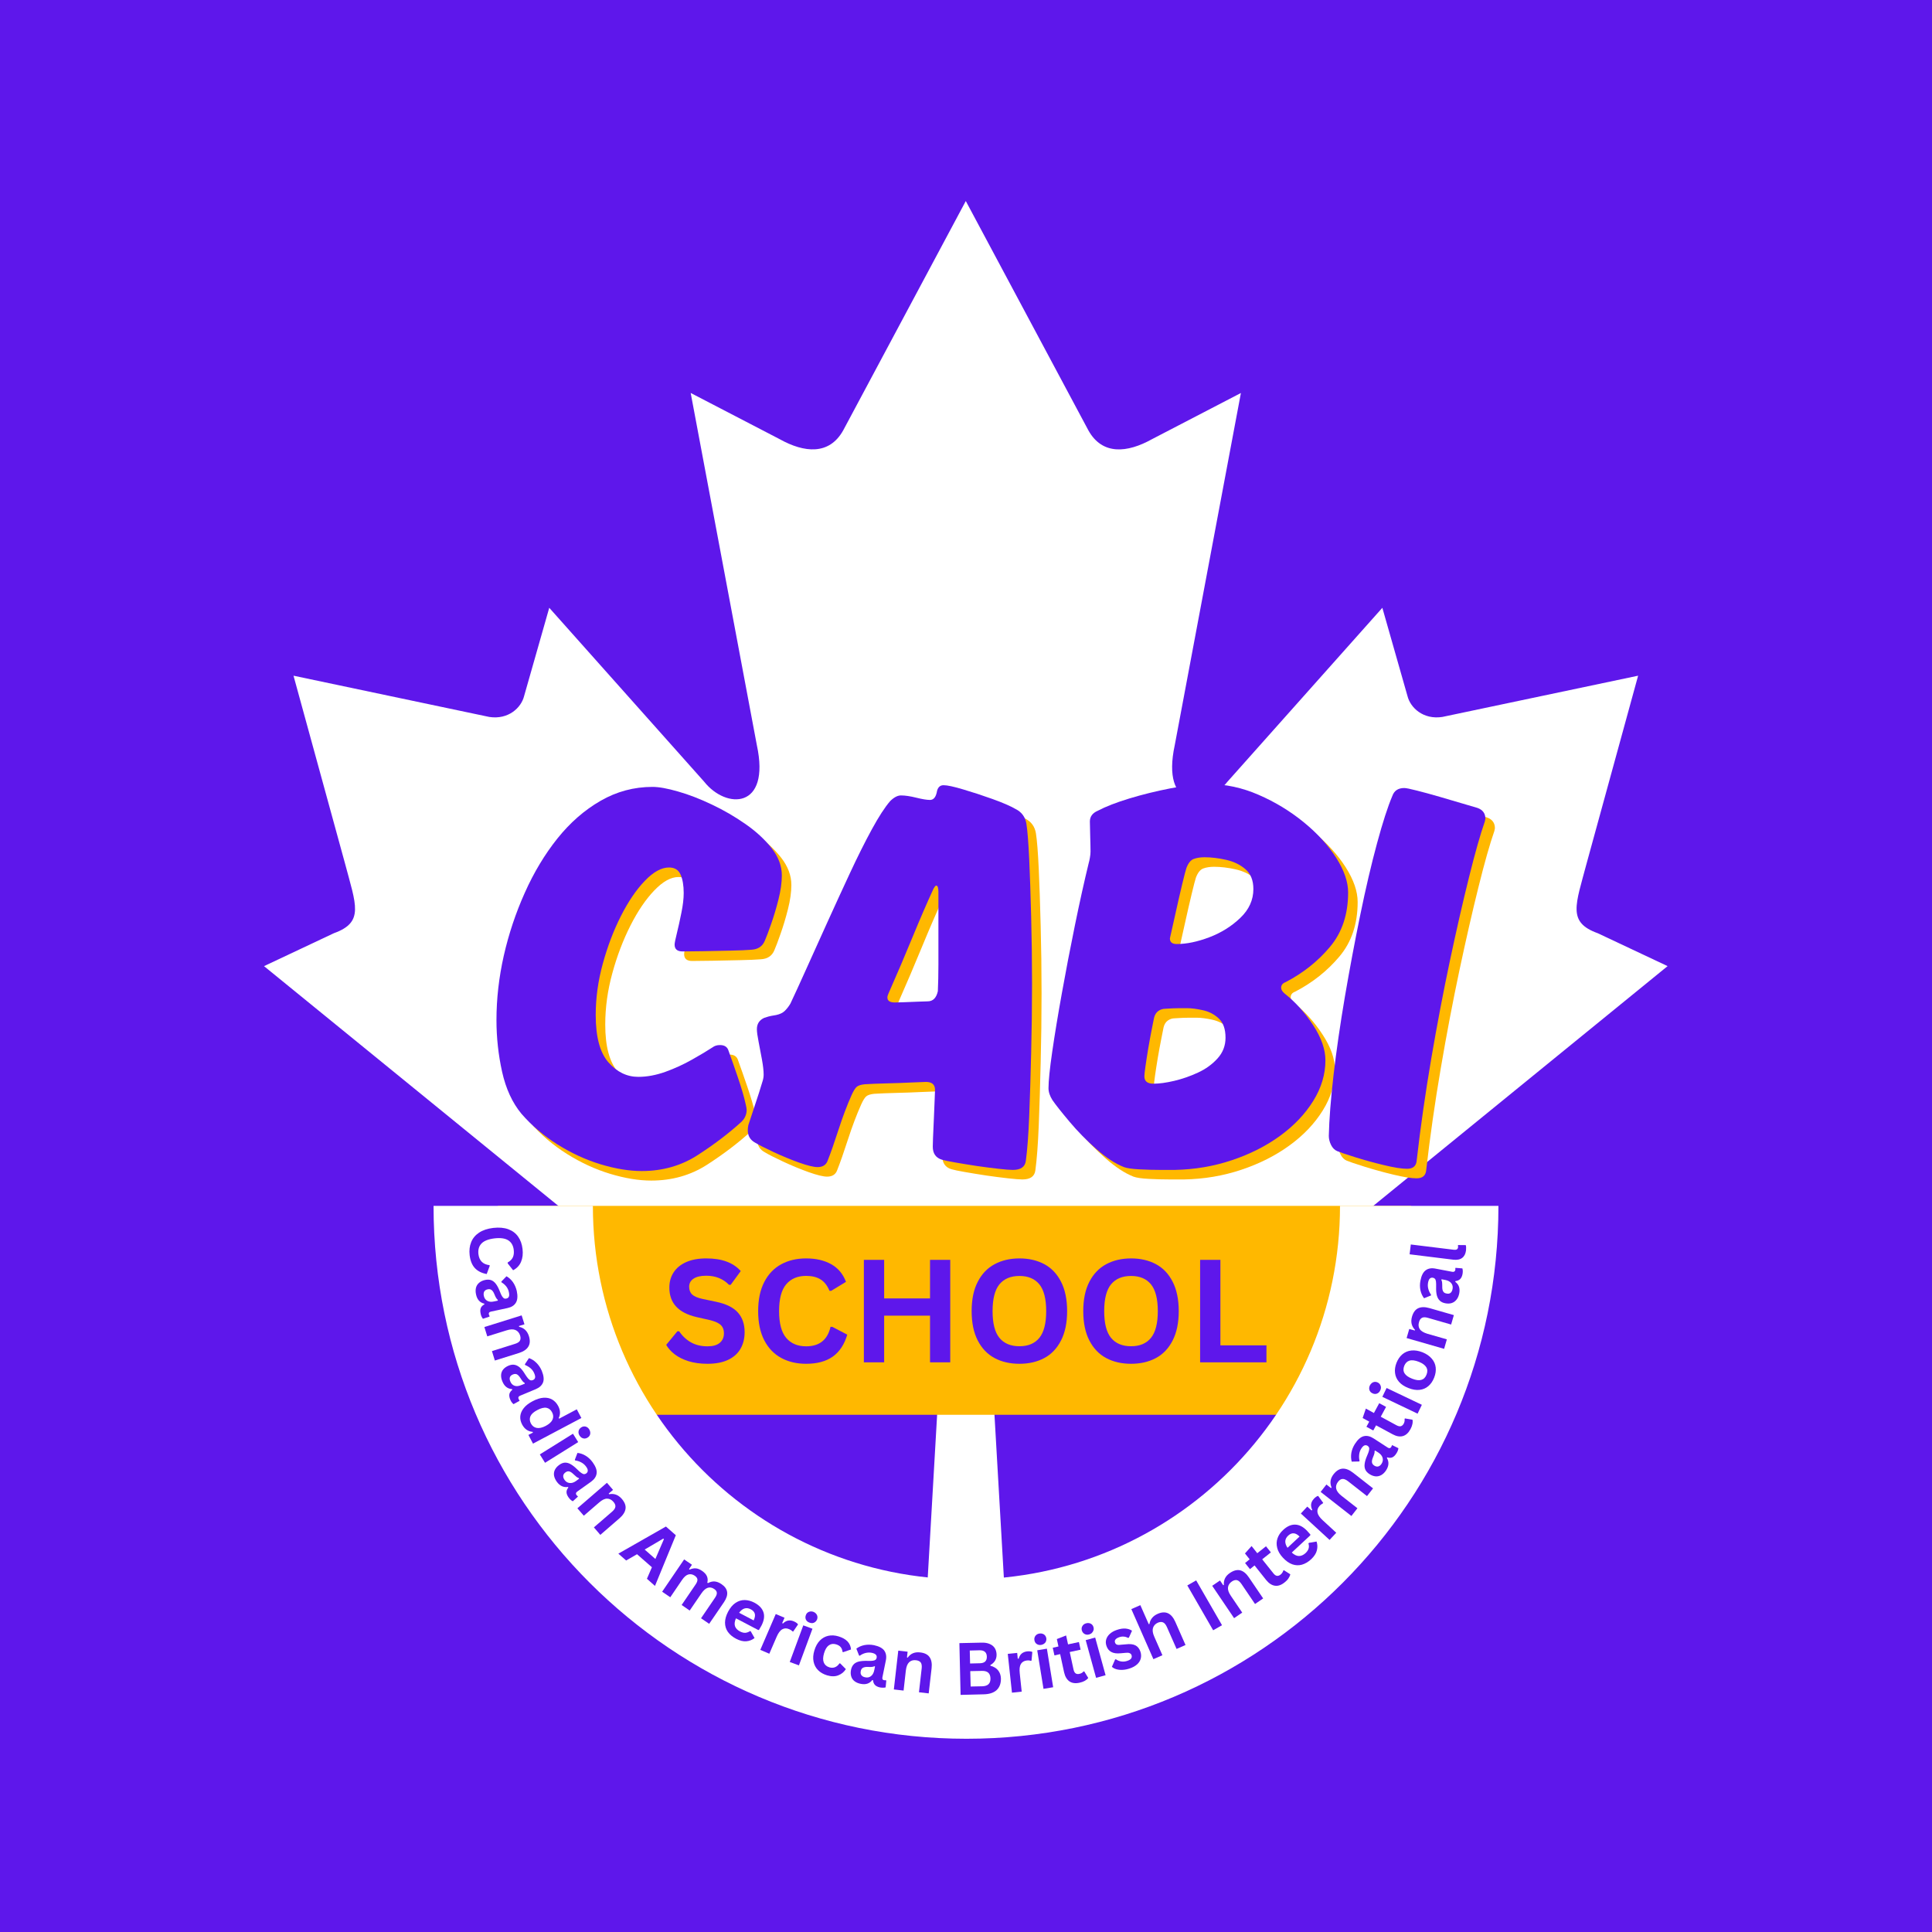 <svg version="1.0" preserveAspectRatio="xMidYMid meet" height="500" viewBox="0 0 375 375" zoomAndPan="magnify" width="500" xmlns:xlink="http://www.w3.org/1999/xlink" xmlns="http://www.w3.org/2000/svg"><defs><g></g><clipPath id="b16f3440ba"><path clip-rule="nonzero" d="M 51.242 39.016 L 323.672 39.016 L 323.672 333.699 L 51.242 333.699 Z M 51.242 39.016"></path></clipPath><clipPath id="a4ac8f66e6"><path clip-rule="nonzero" d="M 96.637 234.059 L 273.891 234.059 L 273.891 274.613 L 96.637 274.613 Z M 96.637 234.059"></path></clipPath><clipPath id="62cb9528e0"><path clip-rule="nonzero" d="M 84.059 234.059 L 291 234.059 L 291 337.66 L 84.059 337.66 Z M 84.059 234.059"></path></clipPath></defs><rect fill-opacity="1" height="450" y="-37.5" fill="#ffffff" width="450" x="-37.5"></rect><rect fill-opacity="1" height="450" y="-37.5" fill="#5e17eb" width="450" x="-37.5"></rect><g clip-path="url(#b16f3440ba)"><path fill-rule="nonzero" fill-opacity="1" d="M 187.453 39.031 L 163.664 83.535 C 160.961 88.371 156.129 87.922 151.289 85.219 L 134.062 76.273 L 146.902 144.625 C 149.605 157.113 140.941 157.113 136.668 151.715 L 106.609 117.973 L 101.727 135.113 C 101.168 137.363 98.688 139.723 94.977 139.16 L 56.969 131.152 L 66.953 167.547 C 69.09 175.648 70.754 179 64.793 181.141 L 51.246 187.527 L 116.68 240.824 C 119.27 242.84 120.578 246.469 119.656 249.75 L 113.93 268.598 L 179.184 261.062 C 181.188 261.035 182.496 262.152 182.48 264.461 L 178.465 334.105 L 196.457 334.105 L 192.441 264.461 C 192.426 262.152 193.734 261.035 195.738 261.062 L 260.996 268.598 L 255.266 249.75 C 254.344 246.469 255.652 242.84 258.246 240.824 L 323.68 187.523 L 310.129 181.141 C 304.172 179 305.836 175.648 307.973 167.547 L 317.957 131.152 L 279.945 139.16 C 276.234 139.723 273.758 137.363 273.195 135.113 L 268.312 117.973 L 238.254 151.723 C 233.98 157.117 225.316 157.117 228.02 144.629 L 240.859 76.281 L 223.633 85.227 C 218.793 87.93 213.957 88.375 211.258 83.539 L 187.473 39.043 Z M 187.453 39.031" fill="#ffffff"></path></g><g clip-path="url(#a4ac8f66e6)"><path fill-rule="nonzero" fill-opacity="1" d="M 96.637 234.059 L 273.906 234.059 L 273.906 274.613 L 96.637 274.613 Z M 96.637 234.059" fill="#ffb800"></path></g><g fill-opacity="1" fill="#ffb800"><g transform="translate(94.572, 229.039)"><g><path d="M 39.766 -42.516 C 38.734 -42.516 38.219 -42.957 38.219 -43.844 C 38.219 -44.133 38.363 -44.863 38.656 -46.031 C 38.945 -47.207 39.238 -48.531 39.531 -50 C 39.832 -51.469 39.984 -52.754 39.984 -53.859 C 39.984 -55.328 39.781 -56.52 39.375 -57.438 C 38.969 -58.352 38.219 -58.812 37.125 -58.812 C 35.656 -58.812 34.094 -57.945 32.438 -56.219 C 30.781 -54.5 29.234 -52.223 27.797 -49.391 C 26.367 -46.566 25.195 -43.484 24.281 -40.141 C 23.363 -36.805 22.906 -33.484 22.906 -30.172 C 22.906 -25.922 23.727 -22.859 25.375 -20.984 C 27.031 -19.109 28.961 -18.172 31.172 -18.172 C 32.859 -18.172 34.617 -18.5 36.453 -19.156 C 38.285 -19.82 40.008 -20.613 41.625 -21.531 C 43.25 -22.445 44.57 -23.238 45.594 -23.906 C 45.969 -24.195 46.445 -24.344 47.031 -24.344 C 47.914 -24.344 48.469 -23.973 48.688 -23.234 C 49.195 -21.836 49.801 -20.113 50.5 -18.062 C 51.195 -16.008 51.691 -14.32 51.984 -13 C 52.129 -12.406 52.203 -12 52.203 -11.781 C 52.203 -10.906 51.875 -10.133 51.219 -9.469 C 48.719 -7.195 45.867 -5.031 42.672 -2.969 C 39.484 -0.914 35.867 0.109 31.828 0.109 C 29.41 0.109 26.75 -0.328 23.844 -1.203 C 20.945 -2.086 18.156 -3.375 15.469 -5.062 C 12.789 -6.75 10.461 -8.734 8.484 -11.016 C 6.723 -13.141 5.473 -15.852 4.734 -19.156 C 4.004 -22.469 3.641 -25.812 3.641 -29.188 C 3.641 -33.301 4.113 -37.469 5.062 -41.688 C 6.02 -45.906 7.379 -49.977 9.141 -53.906 C 10.898 -57.844 13.008 -61.352 15.469 -64.438 C 17.938 -67.52 20.727 -69.957 23.844 -71.75 C 26.969 -73.551 30.328 -74.453 33.922 -74.453 C 35.172 -74.453 36.82 -74.156 38.875 -73.562 C 40.938 -72.977 43.125 -72.133 45.438 -71.031 C 47.75 -69.938 49.93 -68.672 51.984 -67.234 C 54.035 -65.805 55.723 -64.25 57.047 -62.562 C 58.367 -60.875 59.031 -59.109 59.031 -57.266 C 59.031 -55.879 58.812 -54.32 58.375 -52.594 C 57.938 -50.863 57.457 -49.266 56.938 -47.797 C 56.426 -46.328 56.023 -45.266 55.734 -44.609 C 55.285 -43.504 54.406 -42.914 53.094 -42.844 C 52.207 -42.77 50.863 -42.711 49.062 -42.672 C 47.27 -42.641 45.488 -42.602 43.719 -42.562 C 41.957 -42.531 40.641 -42.516 39.766 -42.516 Z M 39.766 -42.516"></path></g></g></g><g fill-opacity="1" fill="#ffb800"><g transform="translate(147.213, 229.039)"><g><path d="M 51.766 -70.156 C 52.941 -69.57 53.641 -68.617 53.859 -67.297 C 54.078 -65.898 54.258 -63.602 54.406 -60.406 C 54.551 -57.219 54.676 -53.531 54.781 -49.344 C 54.895 -45.156 54.953 -40.785 54.953 -36.234 C 54.953 -31.68 54.895 -27.18 54.781 -22.734 C 54.676 -18.297 54.551 -14.238 54.406 -10.562 C 54.258 -6.895 54.039 -4 53.75 -1.875 C 53.602 -0.695 52.758 -0.109 51.219 -0.109 C 50.695 -0.109 49.773 -0.18 48.453 -0.328 C 47.141 -0.473 45.727 -0.656 44.219 -0.875 C 42.719 -1.102 41.344 -1.328 40.094 -1.547 C 38.844 -1.766 37.961 -1.945 37.453 -2.094 C 36.273 -2.457 35.688 -3.301 35.688 -4.625 C 35.688 -4.625 35.703 -5.191 35.734 -6.328 C 35.773 -7.473 35.832 -8.758 35.906 -10.188 C 35.977 -11.613 36.031 -12.879 36.062 -13.984 C 36.102 -15.086 36.125 -15.641 36.125 -15.641 C 36.125 -16.672 35.535 -17.188 34.359 -17.188 C 33.992 -17.188 33.055 -17.148 31.547 -17.078 C 30.047 -17.004 28.43 -16.945 26.703 -16.906 C 24.984 -16.863 23.57 -16.805 22.469 -16.734 C 21.738 -16.66 21.223 -16.492 20.922 -16.234 C 20.629 -15.984 20.301 -15.457 19.938 -14.656 C 19.051 -12.664 18.203 -10.422 17.391 -7.922 C 16.586 -5.43 15.895 -3.453 15.312 -1.984 C 15.02 -1.098 14.359 -0.656 13.328 -0.656 C 12.586 -0.656 11.391 -0.945 9.734 -1.531 C 8.086 -2.125 6.438 -2.805 4.781 -3.578 C 3.133 -4.348 1.945 -4.953 1.219 -5.391 C 0.258 -5.91 -0.219 -6.719 -0.219 -7.812 C -0.219 -8.113 -0.195 -8.352 -0.156 -8.531 C -0.125 -8.719 -0.109 -8.812 -0.109 -8.812 C 0.254 -9.914 0.691 -11.238 1.203 -12.781 C 1.723 -14.32 2.203 -15.828 2.641 -17.297 C 2.785 -17.734 2.859 -18.172 2.859 -18.609 C 2.859 -19.348 2.75 -20.32 2.531 -21.531 C 2.312 -22.738 2.094 -23.895 1.875 -25 C 1.656 -26.102 1.547 -26.91 1.547 -27.422 C 1.547 -28.453 2.02 -29.188 2.969 -29.625 C 3.633 -29.844 4.078 -29.969 4.297 -30 C 4.516 -30.039 4.844 -30.098 5.281 -30.172 C 6.02 -30.328 6.586 -30.602 6.984 -31 C 7.391 -31.406 7.742 -31.863 8.047 -32.375 C 8.848 -34.07 9.875 -36.312 11.125 -39.094 C 12.375 -41.883 13.734 -44.895 15.203 -48.125 C 16.672 -51.363 18.141 -54.562 19.609 -57.719 C 21.078 -60.875 22.488 -63.695 23.844 -66.188 C 25.207 -68.688 26.398 -70.523 27.422 -71.703 C 28.16 -72.43 28.859 -72.797 29.516 -72.797 C 30.328 -72.797 31.316 -72.648 32.484 -72.359 C 33.66 -72.066 34.547 -71.922 35.141 -71.922 C 35.797 -71.922 36.234 -72.398 36.453 -73.359 C 36.598 -74.305 37.039 -74.781 37.781 -74.781 C 38.508 -74.781 39.789 -74.504 41.625 -73.953 C 43.469 -73.41 45.359 -72.789 47.297 -72.094 C 49.242 -71.395 50.734 -70.75 51.766 -70.156 Z M 27.094 -34.359 C 27.094 -34.359 27.055 -34.266 26.984 -34.078 C 26.91 -33.898 26.875 -33.738 26.875 -33.594 C 26.875 -32.938 27.352 -32.609 28.312 -32.609 C 28.531 -32.609 29.098 -32.625 30.016 -32.656 C 30.93 -32.695 31.863 -32.734 32.812 -32.766 C 33.77 -32.805 34.395 -32.828 34.688 -32.828 C 35.719 -32.828 36.379 -33.484 36.672 -34.797 C 36.742 -36.348 36.781 -38.055 36.781 -39.922 C 36.781 -41.797 36.781 -43.648 36.781 -45.484 L 36.781 -54.078 C 36.781 -54.891 36.633 -55.297 36.344 -55.297 C 36.27 -55.297 36.176 -55.219 36.062 -55.062 C 35.957 -54.914 35.867 -54.77 35.797 -54.625 C 34.547 -51.906 33.203 -48.801 31.766 -45.312 C 30.336 -41.832 28.781 -38.18 27.094 -34.359 Z M 27.094 -34.359"></path></g></g></g><g fill-opacity="1" fill="#ffb800"><g transform="translate(203.379, 229.039)"><g><path d="M 33.047 -75 C 36.348 -75 39.594 -74.301 42.781 -72.906 C 45.977 -71.52 48.898 -69.742 51.547 -67.578 C 54.191 -65.41 56.285 -63.113 57.828 -60.688 C 59.367 -58.258 60.141 -56.02 60.141 -53.969 C 60.141 -49.707 58.961 -46.18 56.609 -43.391 C 54.266 -40.598 51.398 -38.32 48.016 -36.562 C 47.43 -36.344 47.141 -35.977 47.141 -35.469 C 47.141 -35.102 47.359 -34.734 47.797 -34.359 C 49.93 -32.672 51.785 -30.613 53.359 -28.188 C 54.941 -25.77 55.734 -23.5 55.734 -21.375 C 55.734 -18.656 54.941 -16.023 53.359 -13.484 C 51.785 -10.953 49.641 -8.695 46.922 -6.719 C 44.203 -4.738 41.078 -3.16 37.547 -1.984 C 34.023 -0.805 30.32 -0.18 26.438 -0.109 C 25.988 -0.109 25.086 -0.109 23.734 -0.109 C 22.379 -0.109 21.004 -0.145 19.609 -0.219 C 18.211 -0.289 17.219 -0.438 16.625 -0.656 C 14.938 -1.32 13.141 -2.5 11.234 -4.188 C 9.328 -5.875 7.602 -7.633 6.062 -9.469 C 4.52 -11.301 3.414 -12.695 2.75 -13.656 C 2.238 -14.469 1.984 -15.238 1.984 -15.969 C 1.984 -17.363 2.223 -19.711 2.703 -23.016 C 3.18 -26.316 3.805 -30.113 4.578 -34.406 C 5.348 -38.707 6.191 -43.098 7.109 -47.578 C 8.023 -52.055 8.922 -56.098 9.797 -59.703 C 9.867 -59.922 9.941 -60.25 10.016 -60.688 C 10.098 -61.125 10.141 -61.531 10.141 -61.906 C 10.141 -62.633 10.117 -63.641 10.078 -64.922 C 10.035 -66.211 10.016 -67.148 10.016 -67.734 C 10.016 -68.691 10.531 -69.391 11.562 -69.828 C 13.102 -70.641 15.141 -71.43 17.672 -72.203 C 20.211 -72.973 22.875 -73.629 25.656 -74.172 C 28.445 -74.723 30.91 -75 33.047 -75 Z M 22.469 -29.625 C 22.395 -29.258 22.25 -28.523 22.031 -27.422 C 21.812 -26.316 21.586 -25.102 21.359 -23.781 C 21.141 -22.469 20.957 -21.297 20.812 -20.266 C 20.664 -19.234 20.594 -18.57 20.594 -18.281 C 20.594 -17.32 21.18 -16.844 22.359 -16.844 C 23.461 -16.844 24.801 -17.023 26.375 -17.391 C 27.957 -17.766 29.5 -18.301 31 -19 C 32.508 -19.695 33.773 -20.613 34.797 -21.75 C 35.828 -22.883 36.344 -24.223 36.344 -25.766 C 36.344 -27.461 35.898 -28.711 35.016 -29.516 C 34.141 -30.328 33.113 -30.859 31.938 -31.109 C 30.758 -31.367 29.77 -31.5 28.969 -31.5 C 28.602 -31.5 28.051 -31.5 27.312 -31.5 C 26.582 -31.5 25.703 -31.461 24.672 -31.391 C 24.16 -31.391 23.703 -31.242 23.297 -30.953 C 22.891 -30.66 22.613 -30.219 22.469 -29.625 Z M 28.75 -58.703 C 28.602 -58.266 28.328 -57.203 27.922 -55.516 C 27.516 -53.828 27.094 -51.988 26.656 -50 C 26.219 -48.02 25.848 -46.367 25.547 -45.047 C 25.547 -44.316 25.988 -43.953 26.875 -43.953 C 28.781 -43.953 30.891 -44.391 33.203 -45.266 C 35.516 -46.148 37.516 -47.398 39.203 -49.016 C 40.898 -50.629 41.75 -52.5 41.75 -54.625 C 41.75 -56.312 41.234 -57.598 40.203 -58.484 C 39.172 -59.367 37.922 -59.973 36.453 -60.297 C 34.984 -60.629 33.586 -60.797 32.266 -60.797 C 31.461 -60.797 30.766 -60.688 30.172 -60.469 C 29.586 -60.25 29.113 -59.66 28.75 -58.703 Z M 28.75 -58.703"></path></g></g></g><g fill-opacity="1" fill="#ffb800"><g transform="translate(258.333, 229.039)"><g><path d="M 18.5 -1.984 C 18.426 -0.879 17.801 -0.328 16.625 -0.328 C 15.602 -0.328 14.098 -0.566 12.109 -1.047 C 10.129 -1.523 8.258 -2.039 6.5 -2.594 C 4.738 -3.145 3.598 -3.531 3.078 -3.75 C 2.566 -3.969 2.164 -4.367 1.875 -4.953 C 1.582 -5.547 1.438 -6.133 1.438 -6.719 C 1.508 -9.875 1.816 -13.816 2.359 -18.547 C 2.91 -23.285 3.645 -28.352 4.562 -33.75 C 5.488 -39.156 6.484 -44.445 7.547 -49.625 C 8.609 -54.801 9.691 -59.426 10.797 -63.5 C 11.898 -67.57 12.891 -70.633 13.766 -72.688 C 14.129 -73.719 14.898 -74.234 16.078 -74.234 C 16.441 -74.234 17.266 -74.066 18.547 -73.734 C 19.836 -73.41 21.305 -73.008 22.953 -72.531 C 24.609 -72.051 26.113 -71.609 27.469 -71.203 C 28.832 -70.797 29.77 -70.52 30.281 -70.375 C 31.312 -70.008 31.828 -69.312 31.828 -68.281 C 31.828 -68.207 31.805 -68.098 31.766 -67.953 C 31.734 -67.805 31.719 -67.734 31.719 -67.734 C 30.844 -65.234 29.816 -61.613 28.641 -56.875 C 27.461 -52.145 26.227 -46.75 24.938 -40.688 C 23.656 -34.633 22.445 -28.285 21.312 -21.641 C 20.176 -14.992 19.238 -8.441 18.5 -1.984 Z M 18.5 -1.984"></path></g></g></g><g fill-opacity="1" fill="#5e17eb"><g transform="translate(92.722, 227.189)"><g><path d="M 39.766 -42.516 C 38.734 -42.516 38.219 -42.957 38.219 -43.844 C 38.219 -44.133 38.363 -44.863 38.656 -46.031 C 38.945 -47.207 39.238 -48.531 39.531 -50 C 39.832 -51.469 39.984 -52.754 39.984 -53.859 C 39.984 -55.328 39.781 -56.52 39.375 -57.438 C 38.969 -58.352 38.219 -58.812 37.125 -58.812 C 35.656 -58.812 34.094 -57.945 32.438 -56.219 C 30.781 -54.5 29.234 -52.223 27.797 -49.391 C 26.367 -46.566 25.195 -43.484 24.281 -40.141 C 23.363 -36.805 22.906 -33.484 22.906 -30.172 C 22.906 -25.922 23.727 -22.859 25.375 -20.984 C 27.031 -19.109 28.961 -18.172 31.172 -18.172 C 32.859 -18.172 34.617 -18.5 36.453 -19.156 C 38.285 -19.82 40.008 -20.613 41.625 -21.531 C 43.25 -22.445 44.57 -23.238 45.594 -23.906 C 45.969 -24.195 46.445 -24.344 47.031 -24.344 C 47.914 -24.344 48.469 -23.973 48.688 -23.234 C 49.195 -21.836 49.801 -20.113 50.5 -18.062 C 51.195 -16.008 51.691 -14.32 51.984 -13 C 52.129 -12.406 52.203 -12 52.203 -11.781 C 52.203 -10.906 51.875 -10.133 51.219 -9.469 C 48.719 -7.195 45.867 -5.031 42.672 -2.969 C 39.484 -0.914 35.867 0.109 31.828 0.109 C 29.41 0.109 26.75 -0.328 23.844 -1.203 C 20.945 -2.086 18.156 -3.375 15.469 -5.062 C 12.789 -6.75 10.461 -8.734 8.484 -11.016 C 6.723 -13.141 5.473 -15.852 4.734 -19.156 C 4.004 -22.469 3.641 -25.812 3.641 -29.188 C 3.641 -33.301 4.113 -37.469 5.062 -41.688 C 6.02 -45.906 7.379 -49.977 9.141 -53.906 C 10.898 -57.844 13.008 -61.352 15.469 -64.438 C 17.938 -67.52 20.727 -69.957 23.844 -71.75 C 26.969 -73.551 30.328 -74.453 33.922 -74.453 C 35.172 -74.453 36.82 -74.156 38.875 -73.562 C 40.938 -72.977 43.125 -72.133 45.438 -71.031 C 47.75 -69.938 49.93 -68.672 51.984 -67.234 C 54.035 -65.805 55.723 -64.25 57.047 -62.562 C 58.367 -60.875 59.031 -59.109 59.031 -57.266 C 59.031 -55.879 58.812 -54.32 58.375 -52.594 C 57.938 -50.863 57.457 -49.266 56.938 -47.797 C 56.426 -46.328 56.023 -45.266 55.734 -44.609 C 55.285 -43.504 54.406 -42.914 53.094 -42.844 C 52.207 -42.77 50.863 -42.711 49.062 -42.672 C 47.27 -42.641 45.488 -42.602 43.719 -42.562 C 41.957 -42.531 40.641 -42.516 39.766 -42.516 Z M 39.766 -42.516"></path></g></g></g><g fill-opacity="1" fill="#5e17eb"><g transform="translate(145.364, 227.189)"><g><path d="M 51.766 -70.156 C 52.941 -69.57 53.641 -68.617 53.859 -67.297 C 54.078 -65.898 54.258 -63.602 54.406 -60.406 C 54.551 -57.219 54.676 -53.531 54.781 -49.344 C 54.895 -45.156 54.953 -40.785 54.953 -36.234 C 54.953 -31.68 54.895 -27.18 54.781 -22.734 C 54.676 -18.297 54.551 -14.238 54.406 -10.562 C 54.258 -6.895 54.039 -4 53.75 -1.875 C 53.602 -0.695 52.758 -0.109 51.219 -0.109 C 50.695 -0.109 49.773 -0.18 48.453 -0.328 C 47.141 -0.473 45.727 -0.656 44.219 -0.875 C 42.719 -1.102 41.344 -1.328 40.094 -1.547 C 38.844 -1.766 37.961 -1.945 37.453 -2.094 C 36.273 -2.457 35.688 -3.301 35.688 -4.625 C 35.688 -4.625 35.703 -5.191 35.734 -6.328 C 35.773 -7.473 35.832 -8.758 35.906 -10.188 C 35.977 -11.613 36.031 -12.879 36.062 -13.984 C 36.102 -15.086 36.125 -15.641 36.125 -15.641 C 36.125 -16.672 35.535 -17.188 34.359 -17.188 C 33.992 -17.188 33.055 -17.148 31.547 -17.078 C 30.047 -17.004 28.43 -16.945 26.703 -16.906 C 24.984 -16.863 23.57 -16.805 22.469 -16.734 C 21.738 -16.66 21.223 -16.492 20.922 -16.234 C 20.629 -15.984 20.301 -15.457 19.938 -14.656 C 19.051 -12.664 18.203 -10.422 17.391 -7.922 C 16.586 -5.43 15.895 -3.453 15.312 -1.984 C 15.02 -1.098 14.359 -0.656 13.328 -0.656 C 12.586 -0.656 11.391 -0.945 9.734 -1.531 C 8.086 -2.125 6.438 -2.805 4.781 -3.578 C 3.133 -4.348 1.945 -4.953 1.219 -5.391 C 0.258 -5.91 -0.219 -6.719 -0.219 -7.812 C -0.219 -8.113 -0.195 -8.352 -0.156 -8.531 C -0.125 -8.719 -0.109 -8.812 -0.109 -8.812 C 0.254 -9.914 0.691 -11.238 1.203 -12.781 C 1.723 -14.32 2.203 -15.828 2.641 -17.297 C 2.785 -17.734 2.859 -18.172 2.859 -18.609 C 2.859 -19.348 2.75 -20.32 2.531 -21.531 C 2.312 -22.738 2.094 -23.895 1.875 -25 C 1.656 -26.102 1.547 -26.91 1.547 -27.422 C 1.547 -28.453 2.02 -29.188 2.969 -29.625 C 3.633 -29.844 4.078 -29.969 4.297 -30 C 4.516 -30.039 4.844 -30.098 5.281 -30.172 C 6.02 -30.328 6.586 -30.602 6.984 -31 C 7.391 -31.406 7.742 -31.863 8.047 -32.375 C 8.848 -34.07 9.875 -36.312 11.125 -39.094 C 12.375 -41.883 13.734 -44.895 15.203 -48.125 C 16.672 -51.363 18.141 -54.562 19.609 -57.719 C 21.078 -60.875 22.488 -63.695 23.844 -66.188 C 25.207 -68.688 26.398 -70.523 27.422 -71.703 C 28.16 -72.43 28.859 -72.797 29.516 -72.797 C 30.328 -72.797 31.316 -72.648 32.484 -72.359 C 33.66 -72.066 34.547 -71.922 35.141 -71.922 C 35.797 -71.922 36.234 -72.398 36.453 -73.359 C 36.598 -74.305 37.039 -74.781 37.781 -74.781 C 38.508 -74.781 39.789 -74.504 41.625 -73.953 C 43.469 -73.41 45.359 -72.789 47.297 -72.094 C 49.242 -71.395 50.734 -70.75 51.766 -70.156 Z M 27.094 -34.359 C 27.094 -34.359 27.055 -34.266 26.984 -34.078 C 26.91 -33.898 26.875 -33.738 26.875 -33.594 C 26.875 -32.938 27.352 -32.609 28.312 -32.609 C 28.531 -32.609 29.098 -32.625 30.016 -32.656 C 30.93 -32.695 31.863 -32.734 32.812 -32.766 C 33.77 -32.805 34.395 -32.828 34.688 -32.828 C 35.719 -32.828 36.379 -33.484 36.672 -34.797 C 36.742 -36.348 36.781 -38.055 36.781 -39.922 C 36.781 -41.797 36.781 -43.648 36.781 -45.484 L 36.781 -54.078 C 36.781 -54.891 36.633 -55.297 36.344 -55.297 C 36.27 -55.297 36.176 -55.219 36.062 -55.062 C 35.957 -54.914 35.867 -54.77 35.797 -54.625 C 34.547 -51.906 33.203 -48.801 31.766 -45.312 C 30.336 -41.832 28.781 -38.18 27.094 -34.359 Z M 27.094 -34.359"></path></g></g></g><g fill-opacity="1" fill="#5e17eb"><g transform="translate(201.529, 227.189)"><g><path d="M 33.047 -75 C 36.348 -75 39.594 -74.301 42.781 -72.906 C 45.977 -71.52 48.898 -69.742 51.547 -67.578 C 54.191 -65.41 56.285 -63.113 57.828 -60.688 C 59.367 -58.258 60.141 -56.02 60.141 -53.969 C 60.141 -49.707 58.961 -46.18 56.609 -43.391 C 54.266 -40.598 51.398 -38.32 48.016 -36.562 C 47.43 -36.344 47.141 -35.977 47.141 -35.469 C 47.141 -35.102 47.359 -34.734 47.797 -34.359 C 49.93 -32.672 51.785 -30.613 53.359 -28.188 C 54.941 -25.77 55.734 -23.5 55.734 -21.375 C 55.734 -18.656 54.941 -16.023 53.359 -13.484 C 51.785 -10.953 49.641 -8.695 46.922 -6.719 C 44.203 -4.738 41.078 -3.16 37.547 -1.984 C 34.023 -0.805 30.32 -0.18 26.438 -0.109 C 25.988 -0.109 25.086 -0.109 23.734 -0.109 C 22.379 -0.109 21.004 -0.145 19.609 -0.219 C 18.211 -0.289 17.219 -0.438 16.625 -0.656 C 14.938 -1.32 13.141 -2.5 11.234 -4.188 C 9.328 -5.875 7.602 -7.633 6.062 -9.469 C 4.52 -11.301 3.414 -12.695 2.75 -13.656 C 2.238 -14.469 1.984 -15.238 1.984 -15.969 C 1.984 -17.363 2.223 -19.711 2.703 -23.016 C 3.18 -26.316 3.805 -30.113 4.578 -34.406 C 5.348 -38.707 6.191 -43.098 7.109 -47.578 C 8.023 -52.055 8.922 -56.098 9.797 -59.703 C 9.867 -59.922 9.941 -60.25 10.016 -60.688 C 10.098 -61.125 10.141 -61.531 10.141 -61.906 C 10.141 -62.633 10.117 -63.641 10.078 -64.922 C 10.035 -66.211 10.016 -67.148 10.016 -67.734 C 10.016 -68.691 10.531 -69.391 11.562 -69.828 C 13.102 -70.641 15.141 -71.43 17.672 -72.203 C 20.211 -72.973 22.875 -73.629 25.656 -74.172 C 28.445 -74.723 30.91 -75 33.047 -75 Z M 22.469 -29.625 C 22.395 -29.258 22.25 -28.523 22.031 -27.422 C 21.812 -26.316 21.586 -25.102 21.359 -23.781 C 21.141 -22.469 20.957 -21.297 20.812 -20.266 C 20.664 -19.234 20.594 -18.57 20.594 -18.281 C 20.594 -17.32 21.18 -16.844 22.359 -16.844 C 23.461 -16.844 24.801 -17.023 26.375 -17.391 C 27.957 -17.766 29.5 -18.301 31 -19 C 32.508 -19.695 33.773 -20.613 34.797 -21.75 C 35.828 -22.883 36.344 -24.223 36.344 -25.766 C 36.344 -27.461 35.898 -28.711 35.016 -29.516 C 34.141 -30.328 33.113 -30.859 31.938 -31.109 C 30.758 -31.367 29.77 -31.5 28.969 -31.5 C 28.602 -31.5 28.051 -31.5 27.312 -31.5 C 26.582 -31.5 25.703 -31.461 24.672 -31.391 C 24.16 -31.391 23.703 -31.242 23.297 -30.953 C 22.891 -30.66 22.613 -30.219 22.469 -29.625 Z M 28.75 -58.703 C 28.602 -58.266 28.328 -57.203 27.922 -55.516 C 27.516 -53.828 27.094 -51.988 26.656 -50 C 26.219 -48.02 25.848 -46.367 25.547 -45.047 C 25.547 -44.316 25.988 -43.953 26.875 -43.953 C 28.781 -43.953 30.891 -44.391 33.203 -45.266 C 35.516 -46.148 37.516 -47.398 39.203 -49.016 C 40.898 -50.629 41.75 -52.5 41.75 -54.625 C 41.75 -56.312 41.234 -57.598 40.203 -58.484 C 39.172 -59.367 37.922 -59.973 36.453 -60.297 C 34.984 -60.629 33.586 -60.797 32.266 -60.797 C 31.461 -60.797 30.766 -60.688 30.172 -60.469 C 29.586 -60.25 29.113 -59.66 28.75 -58.703 Z M 28.75 -58.703"></path></g></g></g><g fill-opacity="1" fill="#5e17eb"><g transform="translate(256.483, 227.189)"><g><path d="M 18.5 -1.984 C 18.426 -0.879 17.801 -0.328 16.625 -0.328 C 15.602 -0.328 14.098 -0.566 12.109 -1.047 C 10.129 -1.523 8.258 -2.039 6.5 -2.594 C 4.738 -3.145 3.598 -3.531 3.078 -3.75 C 2.566 -3.969 2.164 -4.367 1.875 -4.953 C 1.582 -5.547 1.438 -6.133 1.438 -6.719 C 1.508 -9.875 1.816 -13.816 2.359 -18.547 C 2.91 -23.285 3.645 -28.352 4.562 -33.75 C 5.488 -39.156 6.484 -44.445 7.547 -49.625 C 8.609 -54.801 9.691 -59.426 10.797 -63.5 C 11.898 -67.57 12.891 -70.633 13.766 -72.688 C 14.129 -73.719 14.898 -74.234 16.078 -74.234 C 16.441 -74.234 17.266 -74.066 18.547 -73.734 C 19.836 -73.41 21.305 -73.008 22.953 -72.531 C 24.609 -72.051 26.113 -71.609 27.469 -71.203 C 28.832 -70.797 29.77 -70.52 30.281 -70.375 C 31.312 -70.008 31.828 -69.312 31.828 -68.281 C 31.828 -68.207 31.805 -68.098 31.766 -67.953 C 31.734 -67.805 31.719 -67.734 31.719 -67.734 C 30.844 -65.234 29.816 -61.613 28.641 -56.875 C 27.461 -52.145 26.227 -46.75 24.938 -40.688 C 23.656 -34.633 22.445 -28.285 21.312 -21.641 C 20.176 -14.992 19.238 -8.441 18.5 -1.984 Z M 18.5 -1.984"></path></g></g></g><g fill-opacity="1" fill="#5e17eb"><g transform="translate(128.514, 264.429)"><g><path d="M 8.812 0.281 C 7.438 0.281 6.207 0.113 5.125 -0.219 C 4.051 -0.562 3.156 -1.008 2.438 -1.562 C 1.727 -2.113 1.18 -2.723 0.797 -3.391 L 2.969 -6.031 L 3.312 -6.031 C 3.906 -5.133 4.66 -4.422 5.578 -3.891 C 6.504 -3.367 7.582 -3.109 8.812 -3.109 C 9.863 -3.109 10.656 -3.332 11.188 -3.781 C 11.727 -4.227 12 -4.844 12 -5.625 C 12 -6.094 11.91 -6.484 11.734 -6.797 C 11.566 -7.117 11.281 -7.391 10.875 -7.609 C 10.477 -7.836 9.941 -8.035 9.266 -8.203 L 6.703 -8.781 C 4.922 -9.195 3.594 -9.879 2.719 -10.828 C 1.844 -11.773 1.406 -13.004 1.406 -14.516 C 1.406 -15.641 1.688 -16.629 2.25 -17.484 C 2.812 -18.336 3.629 -19 4.703 -19.469 C 5.773 -19.938 7.062 -20.172 8.562 -20.172 C 10.094 -20.172 11.406 -19.969 12.5 -19.562 C 13.594 -19.164 14.516 -18.551 15.266 -17.719 L 13.312 -15.047 L 12.984 -15.047 C 12.422 -15.629 11.773 -16.066 11.047 -16.359 C 10.316 -16.66 9.488 -16.812 8.562 -16.812 C 7.477 -16.812 6.656 -16.617 6.094 -16.234 C 5.531 -15.859 5.25 -15.336 5.25 -14.672 C 5.25 -14.035 5.445 -13.531 5.844 -13.156 C 6.238 -12.789 6.922 -12.504 7.891 -12.297 L 10.5 -11.75 C 12.438 -11.344 13.836 -10.648 14.703 -9.672 C 15.578 -8.703 16.016 -7.43 16.016 -5.859 C 16.016 -4.617 15.742 -3.535 15.203 -2.609 C 14.672 -1.691 13.863 -0.977 12.781 -0.469 C 11.707 0.031 10.383 0.281 8.812 0.281 Z M 8.812 0.281"></path></g></g></g><g fill-opacity="1" fill="#5e17eb"><g transform="translate(145.595, 264.429)"><g><path d="M 10.875 0.281 C 9.039 0.281 7.426 -0.098 6.031 -0.859 C 4.633 -1.617 3.539 -2.758 2.75 -4.281 C 1.957 -5.812 1.562 -7.695 1.562 -9.938 C 1.562 -12.176 1.957 -14.062 2.75 -15.594 C 3.539 -17.125 4.633 -18.27 6.031 -19.031 C 7.426 -19.789 9.039 -20.172 10.875 -20.172 C 12.781 -20.172 14.398 -19.797 15.734 -19.047 C 17.078 -18.297 18.035 -17.156 18.609 -15.625 L 15.734 -13.875 L 15.406 -13.891 C 14.977 -14.922 14.395 -15.66 13.656 -16.109 C 12.926 -16.555 12 -16.781 10.875 -16.781 C 9.219 -16.781 7.926 -16.234 7 -15.141 C 6.082 -14.055 5.625 -12.32 5.625 -9.938 C 5.625 -7.57 6.082 -5.844 7 -4.75 C 7.926 -3.656 9.219 -3.109 10.875 -3.109 C 13.457 -3.109 15.035 -4.367 15.609 -6.891 L 15.953 -6.891 L 18.859 -5.375 C 18.305 -3.488 17.375 -2.07 16.062 -1.125 C 14.75 -0.188 13.02 0.281 10.875 0.281 Z M 10.875 0.281"></path></g></g></g><g fill-opacity="1" fill="#5e17eb"><g transform="translate(165.098, 264.429)"><g><path d="M 15.422 -12.406 L 15.422 -19.891 L 19.344 -19.891 L 19.344 0 L 15.422 0 L 15.422 -9.062 L 6.516 -9.062 L 6.516 0 L 2.578 0 L 2.578 -19.891 L 6.516 -19.891 L 6.516 -12.406 Z M 15.422 -12.406"></path></g></g></g><g fill-opacity="1" fill="#5e17eb"><g transform="translate(187.034, 264.429)"><g><path d="M 10.844 0.281 C 9.02 0.281 7.41 -0.086 6.016 -0.828 C 4.629 -1.566 3.539 -2.703 2.75 -4.234 C 1.957 -5.766 1.562 -7.664 1.562 -9.938 C 1.562 -12.219 1.957 -14.117 2.75 -15.641 C 3.539 -17.172 4.629 -18.305 6.016 -19.047 C 7.41 -19.797 9.02 -20.172 10.844 -20.172 C 12.664 -20.172 14.27 -19.801 15.656 -19.062 C 17.039 -18.32 18.125 -17.188 18.906 -15.656 C 19.695 -14.125 20.094 -12.219 20.094 -9.938 C 20.094 -7.664 19.695 -5.766 18.906 -4.234 C 18.125 -2.703 17.039 -1.566 15.656 -0.828 C 14.27 -0.086 12.664 0.281 10.844 0.281 Z M 10.844 -3.125 C 12.531 -3.125 13.816 -3.664 14.703 -4.75 C 15.586 -5.832 16.031 -7.562 16.031 -9.938 C 16.031 -12.32 15.586 -14.055 14.703 -15.141 C 13.816 -16.223 12.531 -16.766 10.844 -16.766 C 9.145 -16.766 7.848 -16.223 6.953 -15.141 C 6.066 -14.055 5.625 -12.32 5.625 -9.938 C 5.625 -7.562 6.066 -5.832 6.953 -4.75 C 7.848 -3.664 9.145 -3.125 10.844 -3.125 Z M 10.844 -3.125"></path></g></g></g><g fill-opacity="1" fill="#5e17eb"><g transform="translate(208.699, 264.429)"><g><path d="M 10.844 0.281 C 9.02 0.281 7.41 -0.086 6.016 -0.828 C 4.629 -1.566 3.539 -2.703 2.75 -4.234 C 1.957 -5.766 1.562 -7.664 1.562 -9.938 C 1.562 -12.219 1.957 -14.117 2.75 -15.641 C 3.539 -17.172 4.629 -18.305 6.016 -19.047 C 7.41 -19.797 9.02 -20.172 10.844 -20.172 C 12.664 -20.172 14.27 -19.801 15.656 -19.062 C 17.039 -18.32 18.125 -17.188 18.906 -15.656 C 19.695 -14.125 20.094 -12.219 20.094 -9.938 C 20.094 -7.664 19.695 -5.766 18.906 -4.234 C 18.125 -2.703 17.039 -1.566 15.656 -0.828 C 14.27 -0.086 12.664 0.281 10.844 0.281 Z M 10.844 -3.125 C 12.531 -3.125 13.816 -3.664 14.703 -4.75 C 15.586 -5.832 16.031 -7.562 16.031 -9.938 C 16.031 -12.32 15.586 -14.055 14.703 -15.141 C 13.816 -16.223 12.531 -16.766 10.844 -16.766 C 9.145 -16.766 7.848 -16.223 6.953 -15.141 C 6.066 -14.055 5.625 -12.32 5.625 -9.938 C 5.625 -7.562 6.066 -5.832 6.953 -4.75 C 7.848 -3.664 9.145 -3.125 10.844 -3.125 Z M 10.844 -3.125"></path></g></g></g><g fill-opacity="1" fill="#5e17eb"><g transform="translate(230.364, 264.429)"><g><path d="M 6.516 -19.891 L 6.516 -3.297 L 15.453 -3.297 L 15.453 0 L 2.578 0 L 2.578 -19.891 Z M 6.516 -19.891"></path></g></g></g><g clip-path="url(#62cb9528e0)"><path fill-rule="nonzero" fill-opacity="1" d="M 260.094 234.059 C 260.094 274.07 227.598 306.566 187.586 306.566 C 147.574 306.566 115.078 274.07 115.078 234.059 L 84.152 234.059 C 84.152 291.191 130.453 337.492 187.586 337.492 C 244.719 337.492 290.844 291.191 290.844 234.059 Z M 260.094 234.059" fill="#ffffff"></path></g><g fill-opacity="1" fill="#5e17eb"><g transform="translate(90.657, 238.133)"><g><path d="M 0.5 5.484 C 0.395 4.555 0.492 3.719 0.797 2.969 C 1.098 2.219 1.609 1.602 2.328 1.125 C 3.047 0.645 3.969 0.336 5.094 0.203 C 6.207 0.078 7.172 0.16 7.984 0.453 C 8.805 0.754 9.445 1.234 9.906 1.891 C 10.375 2.555 10.66 3.352 10.766 4.281 C 10.879 5.227 10.785 6.055 10.484 6.766 C 10.191 7.484 9.676 8.035 8.938 8.422 L 7.891 7.094 L 7.875 6.922 C 8.375 6.641 8.711 6.301 8.891 5.906 C 9.066 5.52 9.125 5.047 9.062 4.484 C 8.969 3.641 8.617 3.02 8.016 2.625 C 7.41 2.227 6.516 2.098 5.328 2.234 C 4.141 2.379 3.297 2.711 2.797 3.234 C 2.305 3.754 2.109 4.438 2.203 5.281 C 2.359 6.57 3.082 7.289 4.375 7.438 L 4.391 7.594 L 3.812 9.156 C 2.82 8.977 2.051 8.586 1.5 7.984 C 0.957 7.391 0.625 6.555 0.5 5.484 Z M 0.5 5.484"></path></g></g></g><g fill-opacity="1" fill="#5e17eb"><g transform="translate(91.916, 248.333)"><g><path d="M 0.484 2.922 C 0.379 2.453 0.375 2.02 0.469 1.625 C 0.57 1.238 0.773 0.914 1.078 0.656 C 1.379 0.395 1.766 0.211 2.234 0.109 C 2.672 0.016 3.062 0.023 3.406 0.141 C 3.75 0.266 4.055 0.504 4.328 0.859 C 4.598 1.211 4.852 1.695 5.094 2.312 C 5.25 2.738 5.395 3.055 5.531 3.266 C 5.676 3.484 5.805 3.625 5.922 3.688 C 6.047 3.75 6.191 3.758 6.359 3.719 C 6.609 3.664 6.773 3.539 6.859 3.344 C 6.941 3.156 6.941 2.863 6.859 2.469 C 6.773 2.062 6.602 1.691 6.344 1.359 C 6.082 1.035 5.773 0.77 5.422 0.562 L 5.391 0.422 L 6.391 -0.609 C 6.891 -0.328 7.312 0.055 7.656 0.547 C 8 1.047 8.242 1.613 8.391 2.25 C 8.598 3.238 8.539 3.992 8.219 4.516 C 7.906 5.047 7.359 5.395 6.578 5.562 L 3.375 6.25 C 3.039 6.32 2.906 6.5 2.969 6.781 C 3 6.895 3.047 7.004 3.109 7.109 L 3.094 7.219 L 1.828 7.641 C 1.742 7.547 1.656 7.41 1.562 7.234 C 1.477 7.066 1.414 6.867 1.375 6.641 C 1.281 6.203 1.289 5.836 1.406 5.547 C 1.52 5.266 1.754 5.031 2.109 4.844 L 2.078 4.703 C 1.223 4.504 0.691 3.91 0.484 2.922 Z M 2 3.219 C 2.094 3.645 2.312 3.957 2.656 4.156 C 3.008 4.352 3.441 4.395 3.953 4.281 L 4.703 4.125 L 4.703 3.969 C 4.586 3.875 4.477 3.742 4.375 3.578 C 4.281 3.422 4.164 3.176 4.031 2.844 C 3.875 2.457 3.691 2.191 3.484 2.047 C 3.285 1.898 3.039 1.859 2.75 1.922 C 2.414 1.992 2.188 2.145 2.062 2.375 C 1.945 2.602 1.926 2.883 2 3.219 Z M 2 3.219"></path></g></g></g><g fill-opacity="1" fill="#5e17eb"><g transform="translate(93.69, 256.531)"><g><path d="M 0.328 1.047 L 7.562 -1.219 L 8.109 0.516 L 7.047 0.844 L 7.062 1 C 8.008 1.195 8.645 1.797 8.969 2.797 C 9.227 3.629 9.191 4.312 8.859 4.844 C 8.535 5.383 7.938 5.797 7.062 6.078 L 2.359 7.547 L 1.797 5.719 L 6.266 4.312 C 6.754 4.164 7.07 3.961 7.219 3.703 C 7.375 3.441 7.391 3.102 7.266 2.688 C 7.098 2.164 6.797 1.812 6.359 1.625 C 5.93 1.438 5.359 1.457 4.641 1.688 L 0.891 2.859 Z M 0.328 1.047"></path></g></g></g><g fill-opacity="1" fill="#5e17eb"><g transform="translate(96.498, 265.374)"><g><path d="M 1.016 2.766 C 0.828 2.328 0.742 1.906 0.766 1.5 C 0.785 1.102 0.922 0.75 1.172 0.438 C 1.422 0.133 1.766 -0.109 2.203 -0.297 C 2.617 -0.473 3.004 -0.531 3.359 -0.469 C 3.723 -0.406 4.07 -0.227 4.406 0.062 C 4.738 0.363 5.078 0.801 5.422 1.375 C 5.66 1.75 5.863 2.031 6.031 2.219 C 6.207 2.406 6.363 2.516 6.5 2.547 C 6.633 2.578 6.781 2.562 6.938 2.5 C 7.164 2.406 7.305 2.254 7.359 2.047 C 7.41 1.848 7.359 1.566 7.203 1.203 C 7.047 0.816 6.805 0.484 6.484 0.203 C 6.16 -0.066 5.812 -0.273 5.438 -0.422 L 5.375 -0.562 L 6.172 -1.766 C 6.723 -1.578 7.207 -1.27 7.625 -0.844 C 8.051 -0.426 8.395 0.082 8.656 0.688 C 9.039 1.625 9.125 2.379 8.906 2.953 C 8.688 3.523 8.211 3.961 7.484 4.266 L 4.453 5.531 C 4.141 5.664 4.039 5.867 4.156 6.141 C 4.195 6.242 4.254 6.344 4.328 6.438 L 4.344 6.531 L 3.172 7.172 C 3.078 7.098 2.969 6.984 2.844 6.828 C 2.727 6.68 2.629 6.504 2.547 6.297 C 2.367 5.879 2.312 5.516 2.375 5.203 C 2.445 4.898 2.633 4.629 2.938 4.391 L 2.891 4.25 C 2.023 4.195 1.398 3.703 1.016 2.766 Z M 2.562 2.781 C 2.727 3.188 2.992 3.457 3.359 3.594 C 3.734 3.727 4.16 3.691 4.641 3.484 L 5.359 3.203 L 5.344 3.062 C 5.207 2.988 5.078 2.879 4.953 2.734 C 4.828 2.586 4.672 2.363 4.484 2.062 C 4.254 1.707 4.031 1.477 3.812 1.375 C 3.594 1.281 3.344 1.289 3.062 1.406 C 2.75 1.531 2.551 1.711 2.469 1.953 C 2.395 2.191 2.426 2.469 2.562 2.781 Z M 2.562 2.781"></path></g></g></g><g fill-opacity="1" fill="#5e17eb"><g transform="translate(99.72, 273.127)"><g><path d="M 1.625 3.375 C 1.344 2.844 1.223 2.305 1.266 1.766 C 1.316 1.223 1.539 0.695 1.938 0.188 C 2.332 -0.312 2.91 -0.758 3.672 -1.156 C 4.441 -1.562 5.145 -1.785 5.781 -1.828 C 6.426 -1.867 6.988 -1.75 7.469 -1.469 C 7.945 -1.188 8.332 -0.77 8.625 -0.219 C 8.844 0.195 8.957 0.598 8.969 0.984 C 8.988 1.367 8.906 1.75 8.719 2.125 L 8.812 2.234 L 12.234 0.422 L 13.125 2.109 L 3.734 7.078 L 2.844 5.391 L 3.719 4.938 L 3.672 4.797 C 3.254 4.766 2.867 4.633 2.516 4.406 C 2.172 4.176 1.875 3.832 1.625 3.375 Z M 3.328 3.172 C 3.586 3.648 3.961 3.938 4.453 4.031 C 4.941 4.125 5.523 3.992 6.203 3.641 C 6.891 3.273 7.332 2.863 7.531 2.406 C 7.727 1.945 7.695 1.477 7.438 1 C 7.188 0.508 6.82 0.219 6.344 0.125 C 5.875 0.039 5.285 0.188 4.578 0.562 C 3.879 0.926 3.43 1.328 3.234 1.766 C 3.047 2.211 3.078 2.68 3.328 3.172 Z M 3.328 3.172"></path></g></g></g><g fill-opacity="1" fill="#5e17eb"><g transform="translate(104.198, 281.38)"><g><path d="M 8.281 -2.75 C 8.102 -3.039 8.047 -3.332 8.109 -3.625 C 8.172 -3.914 8.344 -4.148 8.625 -4.328 C 8.895 -4.504 9.176 -4.555 9.469 -4.484 C 9.758 -4.41 9.992 -4.227 10.172 -3.938 C 10.297 -3.738 10.363 -3.535 10.375 -3.328 C 10.395 -3.129 10.359 -2.941 10.266 -2.766 C 10.18 -2.598 10.047 -2.457 9.859 -2.344 C 9.672 -2.227 9.477 -2.164 9.281 -2.156 C 9.094 -2.156 8.91 -2.203 8.734 -2.297 C 8.555 -2.398 8.406 -2.551 8.281 -2.75 Z M 0.578 0.922 L 7.016 -3.094 L 8.031 -1.469 L 1.594 2.547 Z M 0.578 0.922"></path></g></g></g><g fill-opacity="1" fill="#5e17eb"><g transform="translate(106.461, 285.116)"><g><path d="M 1.609 2.484 C 1.328 2.086 1.148 1.691 1.078 1.297 C 1.016 0.898 1.07 0.52 1.25 0.156 C 1.426 -0.195 1.707 -0.508 2.094 -0.781 C 2.457 -1.051 2.816 -1.195 3.172 -1.219 C 3.535 -1.238 3.91 -1.141 4.297 -0.922 C 4.691 -0.703 5.125 -0.359 5.594 0.109 C 5.914 0.43 6.18 0.66 6.391 0.797 C 6.609 0.941 6.785 1.016 6.922 1.016 C 7.055 1.016 7.191 0.969 7.328 0.875 C 7.523 0.727 7.625 0.547 7.625 0.328 C 7.633 0.117 7.523 -0.141 7.297 -0.453 C 7.047 -0.797 6.734 -1.066 6.359 -1.266 C 5.992 -1.461 5.602 -1.586 5.188 -1.641 L 5.109 -1.766 L 5.625 -3.109 C 6.195 -3.047 6.734 -2.859 7.234 -2.547 C 7.742 -2.234 8.191 -1.812 8.578 -1.281 C 9.172 -0.457 9.426 0.254 9.344 0.859 C 9.27 1.473 8.91 2.016 8.266 2.484 L 5.594 4.391 C 5.312 4.586 5.254 4.805 5.422 5.047 C 5.484 5.141 5.57 5.223 5.688 5.297 L 5.703 5.391 L 4.719 6.281 C 4.602 6.227 4.473 6.141 4.328 6.016 C 4.18 5.891 4.039 5.734 3.906 5.547 C 3.645 5.18 3.508 4.844 3.5 4.531 C 3.488 4.227 3.609 3.922 3.859 3.609 L 3.781 3.5 C 2.926 3.633 2.203 3.297 1.609 2.484 Z M 3.125 2.141 C 3.375 2.492 3.695 2.691 4.094 2.734 C 4.488 2.785 4.898 2.66 5.328 2.359 L 5.938 1.906 L 5.891 1.781 C 5.742 1.738 5.594 1.66 5.438 1.547 C 5.289 1.43 5.086 1.25 4.828 1 C 4.523 0.707 4.254 0.535 4.016 0.484 C 3.773 0.43 3.535 0.492 3.297 0.672 C 3.023 0.867 2.879 1.094 2.859 1.344 C 2.836 1.594 2.926 1.859 3.125 2.141 Z M 3.125 2.141"></path></g></g></g><g fill-opacity="1" fill="#5e17eb"><g transform="translate(111.351, 291.933)"><g><path d="M 0.719 0.828 L 6.453 -4.125 L 7.641 -2.75 L 6.797 -2.031 L 6.875 -1.906 C 7.832 -2.094 8.656 -1.789 9.344 -1 C 9.914 -0.332 10.156 0.305 10.062 0.922 C 9.977 1.547 9.586 2.16 8.891 2.766 L 5.172 5.984 L 3.922 4.531 L 7.469 1.469 C 7.852 1.133 8.062 0.816 8.094 0.516 C 8.133 0.223 8.008 -0.086 7.719 -0.422 C 7.363 -0.836 6.953 -1.047 6.484 -1.047 C 6.023 -1.047 5.508 -0.797 4.938 -0.297 L 1.969 2.266 Z M 0.719 0.828"></path></g></g></g><g fill-opacity="1" fill="#5e17eb"><g transform="translate(117.42, 298.795)"><g></g></g></g><g fill-opacity="1" fill="#5e17eb"><g transform="translate(119.896, 301.454)"><g><path d="M 7.234 6.375 L 5.672 4.984 L 6.641 2.75 L 3.75 0.219 L 1.641 1.438 L 0.125 0.109 L 9.359 -5.156 L 11.281 -3.469 Z M 8.844 -2.812 L 5.234 -0.688 L 7.312 1.141 L 8.969 -2.703 Z M 8.844 -2.812"></path></g></g></g><g fill-opacity="1" fill="#5e17eb"><g transform="translate(127.618, 308.338)"><g><path d="M 0.906 0.609 L 5.172 -5.656 L 6.688 -4.625 L 6.125 -3.781 L 6.203 -3.672 C 6.648 -3.867 7.062 -3.953 7.438 -3.922 C 7.82 -3.891 8.223 -3.727 8.641 -3.438 C 9.117 -3.113 9.438 -2.766 9.594 -2.391 C 9.758 -2.016 9.785 -1.598 9.672 -1.141 L 9.797 -1.062 C 10.242 -1.301 10.676 -1.406 11.094 -1.375 C 11.52 -1.344 11.961 -1.172 12.422 -0.859 C 13.723 0.023 13.883 1.191 12.906 2.641 L 10.031 6.844 L 8.453 5.766 L 11.188 1.75 C 11.438 1.375 11.547 1.055 11.516 0.797 C 11.492 0.535 11.32 0.297 11 0.078 C 10.133 -0.504 9.305 -0.211 8.516 0.953 L 6.25 4.266 L 4.688 3.188 L 7.422 -0.828 C 7.672 -1.203 7.781 -1.52 7.75 -1.781 C 7.719 -2.039 7.539 -2.281 7.219 -2.5 C 6.812 -2.77 6.398 -2.848 5.984 -2.734 C 5.578 -2.617 5.172 -2.266 4.766 -1.672 L 2.484 1.688 Z M 0.906 0.609"></path></g></g></g><g fill-opacity="1" fill="#5e17eb"><g transform="translate(138.959, 315.865)"><g><path d="M 8.203 0.516 L 3.891 -1.75 C 3.629 -1.156 3.566 -0.645 3.703 -0.219 C 3.848 0.195 4.172 0.535 4.672 0.797 C 5.055 0.992 5.398 1.082 5.703 1.062 C 6.016 1.039 6.328 0.926 6.641 0.719 L 6.766 0.781 L 7.5 2.078 C 7.039 2.441 6.516 2.648 5.922 2.703 C 5.328 2.766 4.66 2.602 3.922 2.219 C 3.223 1.852 2.688 1.406 2.312 0.875 C 1.945 0.344 1.766 -0.254 1.766 -0.922 C 1.773 -1.586 1.973 -2.289 2.359 -3.031 C 2.766 -3.801 3.25 -4.375 3.812 -4.75 C 4.375 -5.125 4.969 -5.305 5.594 -5.297 C 6.219 -5.285 6.836 -5.117 7.453 -4.797 C 8.398 -4.297 8.992 -3.664 9.234 -2.906 C 9.473 -2.145 9.336 -1.281 8.828 -0.312 C 8.641 0.039 8.484 0.312 8.359 0.5 Z M 7.328 -1.344 C 7.566 -1.863 7.641 -2.297 7.547 -2.641 C 7.453 -2.992 7.191 -3.281 6.766 -3.5 C 5.922 -3.945 5.164 -3.723 4.5 -2.828 Z M 7.328 -1.344"></path></g></g></g><g fill-opacity="1" fill="#5e17eb"><g transform="translate(146.574, 319.8)"><g><path d="M 1 0.438 L 4 -6.516 L 5.703 -5.797 L 5.25 -4.766 L 5.391 -4.672 C 5.711 -4.992 6.051 -5.188 6.406 -5.25 C 6.758 -5.312 7.129 -5.258 7.516 -5.094 C 7.922 -4.914 8.191 -4.719 8.328 -4.5 L 7.375 -3.109 L 7.25 -3.156 C 7.156 -3.25 7.062 -3.328 6.969 -3.391 C 6.875 -3.453 6.754 -3.516 6.609 -3.578 C 6.109 -3.797 5.656 -3.785 5.25 -3.547 C 4.844 -3.316 4.477 -2.82 4.156 -2.062 L 2.75 1.188 Z M 1 0.438"></path></g></g></g><g fill-opacity="1" fill="#5e17eb"><g transform="translate(152.26, 322.216)"><g><path d="M 4.859 -7.266 C 4.535 -7.379 4.305 -7.57 4.172 -7.844 C 4.047 -8.113 4.039 -8.406 4.156 -8.719 C 4.258 -9.02 4.445 -9.227 4.719 -9.344 C 5 -9.469 5.301 -9.473 5.625 -9.359 C 5.844 -9.273 6.016 -9.156 6.141 -9 C 6.273 -8.852 6.359 -8.688 6.391 -8.5 C 6.43 -8.312 6.414 -8.113 6.344 -7.906 C 6.258 -7.695 6.141 -7.531 5.984 -7.406 C 5.836 -7.281 5.664 -7.203 5.469 -7.172 C 5.281 -7.148 5.078 -7.18 4.859 -7.266 Z M 1.031 0.375 L 3.656 -6.734 L 5.438 -6.078 L 2.812 1.031 Z M 1.031 0.375"></path></g></g></g><g fill-opacity="1" fill="#5e17eb"><g transform="translate(156.336, 323.772)"><g><path d="M 4.188 1.406 C 3.477 1.188 2.898 0.852 2.453 0.406 C 2.004 -0.039 1.711 -0.594 1.578 -1.25 C 1.441 -1.906 1.492 -2.629 1.734 -3.422 C 1.973 -4.223 2.328 -4.863 2.797 -5.344 C 3.266 -5.82 3.812 -6.129 4.438 -6.266 C 5.062 -6.398 5.719 -6.363 6.406 -6.156 C 7.938 -5.695 8.75 -4.848 8.844 -3.609 L 7.344 -3.094 L 7.203 -3.125 C 7.16 -3.52 7.039 -3.832 6.844 -4.062 C 6.656 -4.301 6.352 -4.484 5.938 -4.609 C 5.414 -4.766 4.953 -4.703 4.547 -4.422 C 4.148 -4.148 3.836 -3.633 3.609 -2.875 C 3.391 -2.133 3.375 -1.535 3.562 -1.078 C 3.75 -0.617 4.113 -0.305 4.656 -0.141 C 5.051 -0.023 5.414 -0.035 5.75 -0.172 C 6.082 -0.305 6.367 -0.555 6.609 -0.922 L 6.766 -0.891 L 7.844 0.203 C 7.488 0.766 7 1.164 6.375 1.406 C 5.758 1.656 5.031 1.656 4.188 1.406 Z M 4.188 1.406"></path></g></g></g><g fill-opacity="1" fill="#5e17eb"><g transform="translate(164.185, 326.094)"><g><path d="M 2.859 0.734 C 2.391 0.641 1.992 0.469 1.672 0.219 C 1.359 -0.02 1.145 -0.332 1.031 -0.719 C 0.914 -1.102 0.906 -1.531 1 -2 C 1.094 -2.438 1.266 -2.785 1.516 -3.047 C 1.766 -3.305 2.102 -3.488 2.531 -3.594 C 2.969 -3.695 3.52 -3.738 4.188 -3.719 C 4.645 -3.695 5 -3.707 5.25 -3.75 C 5.5 -3.789 5.672 -3.852 5.766 -3.938 C 5.867 -4.02 5.938 -4.145 5.969 -4.312 C 6.02 -4.551 5.973 -4.75 5.828 -4.906 C 5.691 -5.07 5.43 -5.195 5.047 -5.281 C 4.641 -5.363 4.227 -5.352 3.812 -5.25 C 3.406 -5.145 3.035 -4.969 2.703 -4.719 L 2.562 -4.75 L 2.031 -6.094 C 2.488 -6.438 3.008 -6.664 3.594 -6.781 C 4.188 -6.895 4.805 -6.891 5.453 -6.766 C 6.441 -6.555 7.113 -6.195 7.469 -5.688 C 7.82 -5.176 7.914 -4.535 7.75 -3.766 L 7.094 -0.547 C 7.02 -0.211 7.125 -0.02 7.406 0.031 C 7.52 0.051 7.641 0.055 7.766 0.047 L 7.844 0.094 L 7.719 1.422 C 7.602 1.461 7.445 1.484 7.25 1.484 C 7.062 1.492 6.852 1.477 6.625 1.438 C 6.188 1.344 5.859 1.18 5.641 0.953 C 5.43 0.734 5.305 0.426 5.266 0.031 L 5.125 0 C 4.602 0.695 3.848 0.941 2.859 0.734 Z M 3.75 -0.531 C 4.176 -0.438 4.547 -0.508 4.859 -0.75 C 5.18 -0.988 5.395 -1.363 5.5 -1.875 L 5.656 -2.625 L 5.547 -2.688 C 5.41 -2.613 5.242 -2.566 5.047 -2.547 C 4.859 -2.523 4.582 -2.523 4.219 -2.547 C 3.812 -2.555 3.5 -2.492 3.281 -2.359 C 3.07 -2.234 2.941 -2.023 2.891 -1.734 C 2.816 -1.41 2.859 -1.145 3.016 -0.938 C 3.172 -0.727 3.414 -0.594 3.75 -0.531 Z M 3.75 -0.531"></path></g></g></g><g fill-opacity="1" fill="#5e17eb"><g transform="translate(172.401, 327.796)"><g><path d="M 1.094 0.125 L 1.953 -7.406 L 3.766 -7.203 L 3.641 -6.094 L 3.781 -6.047 C 4.344 -6.848 5.148 -7.188 6.203 -7.062 C 7.066 -6.969 7.676 -6.66 8.031 -6.141 C 8.395 -5.617 8.523 -4.906 8.422 -4 L 7.859 0.891 L 5.969 0.672 L 6.5 -3.984 C 6.551 -4.492 6.488 -4.867 6.312 -5.109 C 6.133 -5.348 5.828 -5.492 5.391 -5.547 C 4.836 -5.609 4.395 -5.477 4.062 -5.156 C 3.727 -4.844 3.516 -4.305 3.422 -3.547 L 2.984 0.344 Z M 1.094 0.125"></path></g></g></g><g fill-opacity="1" fill="#5e17eb"><g transform="translate(181.515, 328.731)"><g></g></g></g><g fill-opacity="1" fill="#5e17eb"><g transform="translate(185.138, 329.008)"><g><path d="M 1.312 -0.031 L 1.078 -10.078 L 5.359 -10.172 C 5.984 -10.191 6.508 -10.109 6.938 -9.922 C 7.375 -9.742 7.707 -9.477 7.938 -9.125 C 8.164 -8.77 8.285 -8.348 8.297 -7.859 C 8.305 -7.41 8.207 -7.016 8 -6.672 C 7.789 -6.328 7.488 -6.047 7.094 -5.828 L 7.094 -5.688 C 7.727 -5.531 8.223 -5.238 8.578 -4.812 C 8.93 -4.383 9.117 -3.859 9.141 -3.234 C 9.16 -2.266 8.883 -1.508 8.312 -0.969 C 7.738 -0.438 6.883 -0.16 5.75 -0.141 Z M 5.047 -6.172 C 5.973 -6.191 6.426 -6.617 6.406 -7.453 C 6.395 -7.879 6.27 -8.191 6.031 -8.391 C 5.801 -8.598 5.453 -8.695 4.984 -8.688 L 3.094 -8.641 L 3.156 -6.125 Z M 5.516 -1.703 C 6.609 -1.734 7.141 -2.242 7.109 -3.234 C 7.086 -4.234 6.531 -4.719 5.438 -4.688 L 3.188 -4.641 L 3.266 -1.656 Z M 5.516 -1.703"></path></g></g></g><g fill-opacity="1" fill="#5e17eb"><g transform="translate(195.327, 328.673)"><g><path d="M 1.094 -0.125 L 0.281 -7.656 L 2.109 -7.844 L 2.219 -6.734 L 2.391 -6.719 C 2.516 -7.156 2.711 -7.488 2.984 -7.719 C 3.254 -7.945 3.602 -8.086 4.031 -8.141 C 4.469 -8.18 4.805 -8.145 5.047 -8.031 L 4.891 -6.344 L 4.75 -6.312 C 4.625 -6.352 4.5 -6.379 4.375 -6.391 C 4.258 -6.398 4.125 -6.395 3.969 -6.375 C 3.438 -6.312 3.051 -6.078 2.812 -5.672 C 2.582 -5.273 2.516 -4.672 2.609 -3.859 L 2.984 -0.328 Z M 1.094 -0.125"></path></g></g></g><g fill-opacity="1" fill="#5e17eb"><g transform="translate(201.466, 327.976)"><g><path d="M 0.641 -8.703 C 0.305 -8.648 0.016 -8.707 -0.234 -8.875 C -0.484 -9.039 -0.633 -9.289 -0.688 -9.625 C -0.738 -9.945 -0.672 -10.227 -0.484 -10.469 C -0.305 -10.707 -0.051 -10.852 0.281 -10.906 C 0.508 -10.945 0.719 -10.93 0.906 -10.859 C 1.102 -10.797 1.258 -10.691 1.375 -10.547 C 1.5 -10.398 1.582 -10.219 1.625 -10 C 1.656 -9.781 1.633 -9.582 1.562 -9.406 C 1.5 -9.227 1.383 -9.078 1.219 -8.953 C 1.062 -8.828 0.867 -8.742 0.641 -8.703 Z M 1.078 -0.172 L -0.141 -7.656 L 1.734 -7.969 L 2.953 -0.484 Z M 1.078 -0.172"></path></g></g></g><g fill-opacity="1" fill="#5e17eb"><g transform="translate(205.728, 327.298)"><g><path d="M 4.719 -2.891 L 5.5 -1.609 C 5.344 -1.398 5.117 -1.211 4.828 -1.047 C 4.547 -0.891 4.211 -0.77 3.828 -0.688 C 3.023 -0.508 2.367 -0.594 1.859 -0.938 C 1.348 -1.289 1 -1.879 0.812 -2.703 L 0.047 -6.234 L -1.062 -5.984 L -1.391 -7.469 L -0.281 -7.719 L -0.594 -9.156 L 1.203 -9.859 L 1.578 -8.125 L 3.688 -8.578 L 4.016 -7.094 L 1.906 -6.641 L 2.641 -3.25 C 2.723 -2.883 2.859 -2.633 3.047 -2.5 C 3.234 -2.363 3.477 -2.332 3.781 -2.406 C 4.102 -2.469 4.367 -2.617 4.578 -2.859 Z M 4.719 -2.891"></path></g></g></g><g fill-opacity="1" fill="#5e17eb"><g transform="translate(211.701, 325.958)"><g><path d="M -0.281 -8.719 C -0.613 -8.625 -0.91 -8.648 -1.172 -8.797 C -1.441 -8.941 -1.625 -9.176 -1.719 -9.5 C -1.801 -9.812 -1.766 -10.094 -1.609 -10.344 C -1.461 -10.602 -1.223 -10.781 -0.891 -10.875 C -0.672 -10.938 -0.461 -10.945 -0.266 -10.906 C -0.066 -10.863 0.102 -10.773 0.25 -10.641 C 0.395 -10.504 0.492 -10.332 0.547 -10.125 C 0.609 -9.914 0.609 -9.719 0.547 -9.531 C 0.492 -9.344 0.395 -9.176 0.25 -9.031 C 0.113 -8.883 -0.062 -8.781 -0.281 -8.719 Z M 1.047 -0.297 L -0.969 -7.609 L 0.875 -8.109 L 2.891 -0.797 Z M 1.047 -0.297"></path></g></g></g><g fill-opacity="1" fill="#5e17eb"><g transform="translate(215.896, 324.837)"><g><path d="M 3.406 -1 C 2.914 -0.832 2.445 -0.738 2 -0.719 C 1.551 -0.695 1.145 -0.738 0.781 -0.844 C 0.426 -0.945 0.141 -1.102 -0.078 -1.312 L 0.547 -2.734 L 0.688 -2.781 C 1.031 -2.539 1.391 -2.395 1.766 -2.344 C 2.148 -2.289 2.535 -2.332 2.922 -2.469 C 3.273 -2.582 3.52 -2.734 3.656 -2.922 C 3.789 -3.117 3.816 -3.336 3.734 -3.578 C 3.672 -3.754 3.551 -3.879 3.375 -3.953 C 3.207 -4.035 2.973 -4.062 2.672 -4.031 L 1.625 -3.938 C 0.852 -3.863 0.25 -3.945 -0.188 -4.188 C -0.633 -4.426 -0.945 -4.812 -1.125 -5.344 C -1.281 -5.789 -1.301 -6.211 -1.188 -6.609 C -1.07 -7.016 -0.836 -7.379 -0.484 -7.703 C -0.129 -8.023 0.32 -8.281 0.875 -8.469 C 1.508 -8.688 2.07 -8.773 2.562 -8.734 C 3.062 -8.691 3.484 -8.551 3.828 -8.312 L 3.219 -6.969 L 3.078 -6.922 C 2.805 -7.066 2.523 -7.148 2.234 -7.172 C 1.953 -7.203 1.66 -7.164 1.359 -7.062 C 0.648 -6.812 0.375 -6.461 0.531 -6.016 C 0.594 -5.828 0.707 -5.695 0.875 -5.625 C 1.051 -5.551 1.312 -5.539 1.656 -5.594 L 2.609 -5.672 C 3.391 -5.773 4.008 -5.711 4.469 -5.484 C 4.926 -5.254 5.254 -4.848 5.453 -4.266 C 5.609 -3.805 5.633 -3.363 5.531 -2.938 C 5.426 -2.508 5.191 -2.129 4.828 -1.797 C 4.461 -1.461 3.988 -1.195 3.406 -1 Z M 3.406 -1"></path></g></g></g><g fill-opacity="1" fill="#5e17eb"><g transform="translate(222.873, 322.482)"><g><path d="M 1 -0.438 L -3.281 -10.156 L -1.531 -10.922 L 0.094 -7.234 L 0.234 -7.266 C 0.305 -7.711 0.473 -8.098 0.734 -8.422 C 0.992 -8.754 1.359 -9.023 1.828 -9.234 C 3.359 -9.91 4.504 -9.383 5.266 -7.656 L 7.234 -3.188 L 5.5 -2.422 L 3.625 -6.672 C 3.414 -7.148 3.164 -7.453 2.875 -7.578 C 2.594 -7.703 2.254 -7.68 1.859 -7.516 C 1.379 -7.297 1.066 -6.957 0.922 -6.5 C 0.785 -6.051 0.867 -5.484 1.172 -4.797 L 2.75 -1.203 Z M 1 -0.438"></path></g></g></g><g fill-opacity="1" fill="#5e17eb"><g transform="translate(231.219, 318.703)"><g></g></g></g><g fill-opacity="1" fill="#5e17eb"><g transform="translate(234.332, 317.093)"><g><path d="M 2.859 -1.641 L 1.141 -0.656 L -3.875 -9.359 L -2.156 -10.344 Z M 2.859 -1.641"></path></g></g></g><g fill-opacity="1" fill="#5e17eb"><g transform="translate(238.631, 314.693)"><g><path d="M 0.906 -0.609 L -3.344 -6.891 L -1.828 -7.922 L -1.203 -7 L -1.078 -7.047 C -1.16 -8.023 -0.766 -8.805 0.109 -9.391 C 0.836 -9.879 1.504 -10.047 2.109 -9.891 C 2.711 -9.734 3.27 -9.273 3.781 -8.516 L 6.547 -4.438 L 4.969 -3.359 L 2.344 -7.234 C 2.051 -7.66 1.758 -7.91 1.469 -7.984 C 1.176 -8.055 0.848 -7.973 0.484 -7.734 C 0.023 -7.422 -0.227 -7.031 -0.281 -6.562 C -0.332 -6.102 -0.145 -5.562 0.281 -4.938 L 2.484 -1.688 Z M 0.906 -0.609"></path></g></g></g><g fill-opacity="1" fill="#5e17eb"><g transform="translate(246.227, 309.46)"><g><path d="M 2.969 -4.688 L 4.219 -3.891 C 4.164 -3.629 4.047 -3.363 3.859 -3.094 C 3.68 -2.82 3.438 -2.566 3.125 -2.328 C 2.488 -1.805 1.863 -1.586 1.25 -1.672 C 0.633 -1.754 0.062 -2.125 -0.469 -2.781 L -2.719 -5.609 L -3.609 -4.891 L -4.562 -6.078 L -3.672 -6.797 L -4.578 -7.938 L -3.297 -9.375 L -2.188 -7.984 L -0.5 -9.328 L 0.453 -8.141 L -1.234 -6.797 L 0.938 -4.078 C 1.164 -3.785 1.395 -3.625 1.625 -3.594 C 1.852 -3.562 2.086 -3.641 2.328 -3.828 C 2.586 -4.035 2.766 -4.297 2.859 -4.609 Z M 2.969 -4.688"></path></g></g></g><g fill-opacity="1" fill="#5e17eb"><g transform="translate(251.107, 305.6)"><g><path d="M 3.188 -7.562 L -0.375 -4.25 C 0.113 -3.801 0.578 -3.578 1.016 -3.578 C 1.453 -3.578 1.879 -3.766 2.297 -4.141 C 2.609 -4.441 2.805 -4.738 2.891 -5.031 C 2.984 -5.332 2.973 -5.664 2.859 -6.031 L 2.984 -6.141 L 4.438 -6.391 C 4.625 -5.836 4.645 -5.27 4.5 -4.688 C 4.363 -4.102 3.992 -3.523 3.391 -2.953 C 2.805 -2.422 2.203 -2.066 1.578 -1.891 C 0.961 -1.723 0.344 -1.75 -0.281 -1.969 C -0.906 -2.195 -1.504 -2.617 -2.078 -3.234 C -2.672 -3.867 -3.047 -4.508 -3.203 -5.156 C -3.367 -5.812 -3.348 -6.43 -3.141 -7.016 C -2.941 -7.609 -2.586 -8.141 -2.078 -8.609 C -1.297 -9.348 -0.504 -9.703 0.297 -9.672 C 1.098 -9.648 1.875 -9.238 2.625 -8.438 C 2.895 -8.145 3.102 -7.91 3.25 -7.734 Z M 1.141 -7.359 C 0.742 -7.754 0.363 -7.961 0 -7.984 C -0.363 -8.016 -0.723 -7.863 -1.078 -7.531 C -1.773 -6.883 -1.816 -6.098 -1.203 -5.172 Z M 1.141 -7.359"></path></g></g></g><g fill-opacity="1" fill="#5e17eb"><g transform="translate(257.336, 299.71)"><g><path d="M 0.734 -0.812 L -4.844 -5.938 L -3.594 -7.281 L -2.766 -6.531 L -2.625 -6.625 C -2.82 -7.039 -2.895 -7.426 -2.844 -7.781 C -2.789 -8.133 -2.617 -8.469 -2.328 -8.781 C -2.035 -9.102 -1.754 -9.297 -1.484 -9.359 L -0.5 -8 L -0.594 -7.891 C -0.707 -7.828 -0.812 -7.758 -0.906 -7.688 C -1 -7.625 -1.098 -7.535 -1.203 -7.422 C -1.566 -7.016 -1.703 -6.582 -1.609 -6.125 C -1.523 -5.664 -1.18 -5.16 -0.578 -4.609 L 2.031 -2.203 Z M 0.734 -0.812"></path></g></g></g><g fill-opacity="1" fill="#5e17eb"><g transform="translate(261.632, 295.111)"><g><path d="M 0.672 -0.859 L -5.297 -5.531 L -4.172 -6.969 L -3.297 -6.281 L -3.172 -6.375 C -3.555 -7.281 -3.426 -8.145 -2.781 -8.969 C -2.238 -9.656 -1.648 -10.016 -1.016 -10.047 C -0.391 -10.078 0.281 -9.812 1 -9.25 L 4.875 -6.219 L 3.703 -4.719 L 0.016 -7.609 C -0.391 -7.922 -0.742 -8.066 -1.047 -8.047 C -1.348 -8.035 -1.633 -7.859 -1.906 -7.516 C -2.25 -7.078 -2.375 -6.629 -2.281 -6.172 C -2.188 -5.711 -1.844 -5.25 -1.25 -4.781 L 1.844 -2.359 Z M 0.672 -0.859"></path></g></g></g><g fill-opacity="1" fill="#5e17eb"><g transform="translate(267.317, 287.78)"><g><path d="M 1.734 -2.406 C 1.473 -2 1.164 -1.691 0.812 -1.484 C 0.469 -1.285 0.098 -1.195 -0.297 -1.219 C -0.691 -1.25 -1.094 -1.395 -1.5 -1.656 C -1.875 -1.895 -2.141 -2.176 -2.297 -2.5 C -2.453 -2.832 -2.5 -3.219 -2.438 -3.656 C -2.383 -4.102 -2.223 -4.633 -1.953 -5.25 C -1.773 -5.656 -1.656 -5.984 -1.594 -6.234 C -1.539 -6.492 -1.535 -6.688 -1.578 -6.812 C -1.629 -6.938 -1.723 -7.047 -1.859 -7.141 C -2.078 -7.273 -2.285 -7.301 -2.484 -7.219 C -2.68 -7.145 -2.883 -6.941 -3.094 -6.609 C -3.32 -6.266 -3.457 -5.879 -3.5 -5.453 C -3.551 -5.023 -3.523 -4.617 -3.422 -4.234 L -3.5 -4.109 L -4.953 -4.078 C -5.098 -4.641 -5.117 -5.211 -5.016 -5.797 C -4.91 -6.391 -4.68 -6.961 -4.328 -7.516 C -3.785 -8.367 -3.211 -8.867 -2.609 -9.016 C -2.016 -9.16 -1.383 -9.02 -0.719 -8.594 L 2.031 -6.812 C 2.32 -6.625 2.547 -6.656 2.703 -6.906 C 2.766 -7 2.812 -7.102 2.844 -7.219 L 2.906 -7.281 L 4.109 -6.688 C 4.109 -6.562 4.07 -6.406 4 -6.219 C 3.938 -6.039 3.844 -5.859 3.719 -5.672 C 3.477 -5.285 3.211 -5.031 2.922 -4.906 C 2.641 -4.789 2.316 -4.789 1.953 -4.906 L 1.875 -4.797 C 2.32 -4.047 2.273 -3.25 1.734 -2.406 Z M 0.859 -3.688 C 1.086 -4.051 1.148 -4.426 1.047 -4.812 C 0.941 -5.195 0.672 -5.535 0.234 -5.828 L -0.406 -6.234 L -0.516 -6.125 C -0.492 -5.977 -0.508 -5.812 -0.562 -5.625 C -0.613 -5.438 -0.707 -5.18 -0.844 -4.859 C -1 -4.473 -1.055 -4.16 -1.016 -3.922 C -0.973 -3.68 -0.828 -3.477 -0.578 -3.312 C -0.297 -3.133 -0.035 -3.078 0.203 -3.141 C 0.453 -3.211 0.672 -3.395 0.859 -3.688 Z M 0.859 -3.688"></path></g></g></g><g fill-opacity="1" fill="#5e17eb"><g transform="translate(271.785, 280.766)"><g><path d="M 0.906 -5.453 L 2.375 -5.203 C 2.438 -4.953 2.43 -4.664 2.359 -4.344 C 2.297 -4.031 2.172 -3.703 1.984 -3.359 C 1.586 -2.629 1.086 -2.18 0.484 -2.016 C -0.109 -1.859 -0.773 -1.984 -1.516 -2.391 L -4.688 -4.109 L -5.234 -3.109 L -6.562 -3.828 L -6.016 -4.828 L -7.297 -5.531 L -6.672 -7.359 L -5.109 -6.5 L -4.078 -8.406 L -2.75 -7.688 L -3.781 -5.781 L -0.734 -4.125 C -0.398 -3.945 -0.117 -3.883 0.109 -3.938 C 0.336 -4 0.523 -4.16 0.672 -4.422 C 0.828 -4.711 0.883 -5.016 0.844 -5.328 Z M 0.906 -5.453"></path></g></g></g><g fill-opacity="1" fill="#5e17eb"><g transform="translate(274.685, 275.375)"><g><path d="M -6.781 -5.5 C -6.926 -5.188 -7.141 -4.977 -7.422 -4.875 C -7.703 -4.77 -7.992 -4.789 -8.297 -4.938 C -8.586 -5.07 -8.781 -5.281 -8.875 -5.562 C -8.969 -5.844 -8.941 -6.141 -8.797 -6.453 C -8.691 -6.66 -8.562 -6.82 -8.406 -6.938 C -8.25 -7.062 -8.07 -7.133 -7.875 -7.156 C -7.676 -7.176 -7.477 -7.141 -7.281 -7.047 C -7.082 -6.953 -6.93 -6.82 -6.828 -6.656 C -6.723 -6.5 -6.66 -6.316 -6.641 -6.109 C -6.629 -5.91 -6.676 -5.707 -6.781 -5.5 Z M 0.469 -0.984 L -6.375 -4.25 L -5.547 -5.969 L 1.297 -2.703 Z M 0.469 -0.984"></path></g></g></g><g fill-opacity="1" fill="#5e17eb"><g transform="translate(276.637, 271.445)"><g><path d="M 1.734 -4.047 C 1.461 -3.359 1.082 -2.805 0.594 -2.391 C 0.113 -1.984 -0.453 -1.742 -1.109 -1.672 C -1.773 -1.598 -2.492 -1.719 -3.266 -2.031 C -4.047 -2.332 -4.656 -2.734 -5.094 -3.234 C -5.531 -3.742 -5.785 -4.312 -5.859 -4.938 C -5.941 -5.57 -5.848 -6.234 -5.578 -6.922 C -5.305 -7.609 -4.926 -8.16 -4.438 -8.578 C -3.945 -8.992 -3.367 -9.238 -2.703 -9.312 C -2.035 -9.383 -1.312 -9.27 -0.531 -8.969 C 0.238 -8.656 0.836 -8.242 1.266 -7.734 C 1.703 -7.234 1.957 -6.664 2.031 -6.031 C 2.102 -5.395 2.004 -4.734 1.734 -4.047 Z M 0.25 -4.625 C 0.688 -5.719 0.188 -6.551 -1.25 -7.125 C -2 -7.414 -2.602 -7.488 -3.062 -7.344 C -3.52 -7.207 -3.859 -6.867 -4.078 -6.328 C -4.504 -5.234 -3.992 -4.406 -2.547 -3.844 C -1.109 -3.27 -0.176 -3.531 0.25 -4.625 Z M 0.25 -4.625"></path></g></g></g><g fill-opacity="1" fill="#5e17eb"><g transform="translate(280.006, 262.857)"><g><path d="M 0.297 -1.047 L -6.984 -3.141 L -6.469 -4.906 L -5.406 -4.609 L -5.344 -4.719 C -6.031 -5.426 -6.227 -6.285 -5.938 -7.297 C -5.695 -8.129 -5.289 -8.676 -4.719 -8.938 C -4.145 -9.195 -3.422 -9.203 -2.547 -8.953 L 2.188 -7.594 L 1.656 -5.766 L -2.844 -7.062 C -3.332 -7.207 -3.711 -7.211 -3.984 -7.078 C -4.266 -6.941 -4.461 -6.66 -4.578 -6.234 C -4.734 -5.703 -4.68 -5.242 -4.422 -4.859 C -4.16 -4.484 -3.664 -4.188 -2.938 -3.969 L 0.828 -2.891 Z M 0.297 -1.047"></path></g></g></g><g fill-opacity="1" fill="#5e17eb"><g transform="translate(282.533, 253.93)"><g><path d="M 0.703 -2.875 C 0.609 -2.395 0.438 -2 0.188 -1.688 C -0.051 -1.375 -0.359 -1.148 -0.734 -1.016 C -1.109 -0.891 -1.535 -0.875 -2.016 -0.969 C -2.453 -1.051 -2.801 -1.219 -3.062 -1.469 C -3.332 -1.719 -3.523 -2.055 -3.641 -2.484 C -3.754 -2.91 -3.801 -3.457 -3.781 -4.125 C -3.77 -4.57 -3.781 -4.926 -3.812 -5.188 C -3.852 -5.445 -3.922 -5.625 -4.016 -5.719 C -4.109 -5.82 -4.238 -5.891 -4.406 -5.922 C -4.645 -5.961 -4.844 -5.91 -5 -5.766 C -5.156 -5.629 -5.27 -5.367 -5.344 -4.984 C -5.426 -4.566 -5.41 -4.156 -5.297 -3.75 C -5.191 -3.344 -5.016 -2.969 -4.766 -2.625 L -4.781 -2.484 L -6.125 -1.938 C -6.469 -2.395 -6.703 -2.914 -6.828 -3.5 C -6.953 -4.094 -6.953 -4.707 -6.828 -5.344 C -6.641 -6.344 -6.297 -7.02 -5.797 -7.375 C -5.305 -7.738 -4.672 -7.844 -3.891 -7.688 L -0.672 -7.078 C -0.328 -7.016 -0.125 -7.129 -0.062 -7.422 C -0.039 -7.523 -0.039 -7.633 -0.062 -7.75 L -0.016 -7.844 L 1.312 -7.734 C 1.352 -7.617 1.379 -7.461 1.391 -7.266 C 1.398 -7.078 1.383 -6.867 1.344 -6.641 C 1.258 -6.203 1.102 -5.875 0.875 -5.656 C 0.656 -5.445 0.348 -5.316 -0.047 -5.266 L -0.062 -5.125 C 0.633 -4.613 0.891 -3.863 0.703 -2.875 Z M -0.594 -3.734 C -0.508 -4.16 -0.586 -4.531 -0.828 -4.844 C -1.078 -5.164 -1.457 -5.379 -1.969 -5.484 L -2.719 -5.625 L -2.766 -5.484 C -2.691 -5.367 -2.645 -5.211 -2.625 -5.016 C -2.602 -4.816 -2.594 -4.539 -2.594 -4.188 C -2.602 -3.781 -2.539 -3.469 -2.406 -3.25 C -2.281 -3.039 -2.066 -2.91 -1.766 -2.859 C -1.441 -2.785 -1.18 -2.828 -0.984 -2.984 C -0.785 -3.148 -0.656 -3.398 -0.594 -3.734 Z M -0.594 -3.734"></path></g></g></g><g fill-opacity="1" fill="#5e17eb"><g transform="translate(284.025, 245.786)"><g><path d="M 0.531 -3.094 C 0.445 -2.426 0.195 -1.938 -0.219 -1.625 C -0.633 -1.312 -1.211 -1.195 -1.953 -1.281 L -10.422 -2.328 L -10.188 -4.234 L -1.797 -3.203 C -1.328 -3.148 -1.066 -3.312 -1.016 -3.688 C -1.004 -3.789 -1.016 -3.906 -1.047 -4.031 L -1 -4.125 L 0.484 -4.109 C 0.516 -4.004 0.535 -3.863 0.547 -3.688 C 0.555 -3.508 0.551 -3.312 0.531 -3.094 Z M 0.531 -3.094"></path></g></g></g><g fill-opacity="1" fill="#5e17eb"><g transform="translate(284.571, 241.287)"><g></g></g></g></svg>